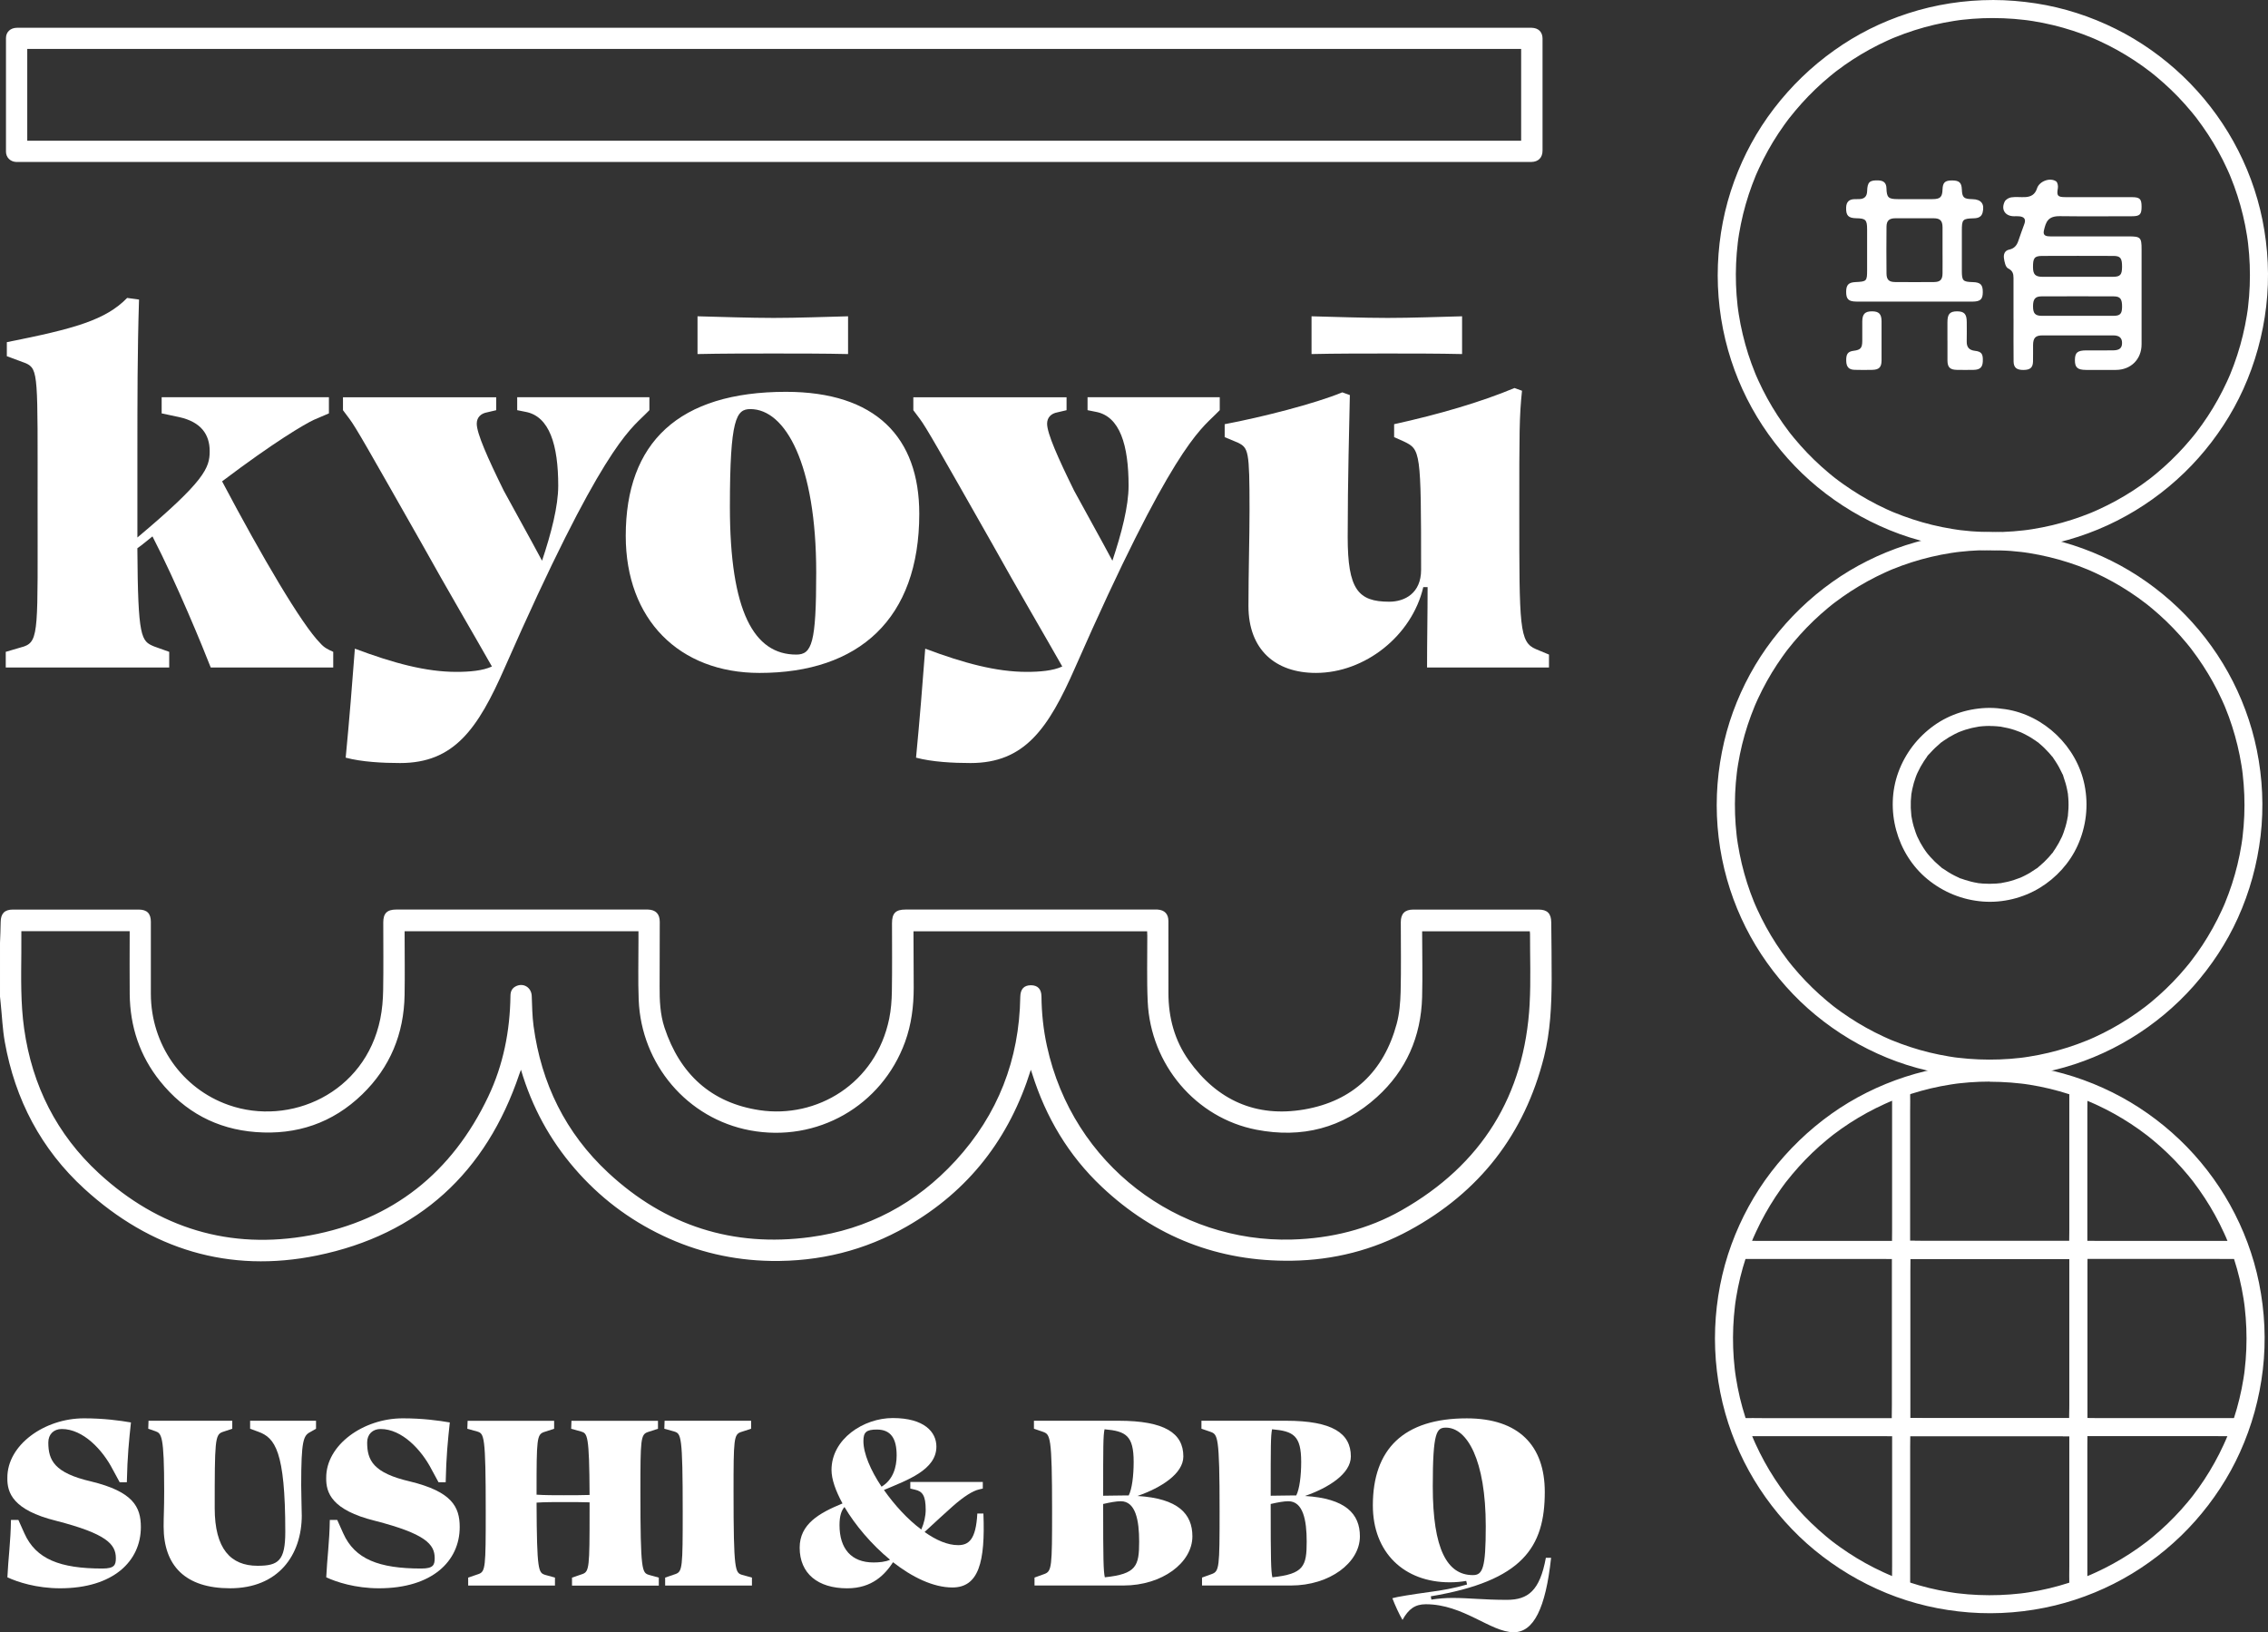 <?xml version="1.0" encoding="UTF-8"?><svg id="b" xmlns="http://www.w3.org/2000/svg" viewBox="0 0 819.71 589.95"><rect x="0" y="0" width="819.71" height="589.95" fill="#333333" stroke="none"/><defs><style>.d{fill:#fff;}</style></defs><g id="c"><path class="d" d="M9.3,131.28l-6.83-2.54v-5.07c24.57-4.88,35.69-8,43.49-15.99l4.29.59c-.59,18.53-.59,36.86-.59,55.77v30.23c24.38-20.48,26.13-25.16,26.13-31.2s-3.12-10.53-10.92-12.29l-6.44-1.37v-5.85h60.45v5.85l-5.46,2.34c-3.32,1.56-14.04,7.8-33.15,22.23,14.43,27.3,28.86,51.87,35.49,58.5,1.37,1.56,2.54,2.15,4.68,3.12v5.66h-44.27c-2.73-7.02-12.29-30.42-21.06-47.39-1.76,1.37-3.51,2.93-5.46,4.29.2,32.57,1.37,33.54,6.05,35.49l5.46,1.95v5.66H2.08v-5.66l6.63-1.95c5.46-1.95,4.88-6.63,4.88-51.09,0-47,.39-49.14-4.29-51.29Z"/><path class="d" d="M124.94,273.84c1.37-14.24,2.34-26.52,3.32-39.39,14.04,5.27,25.74,8.39,36.66,8.39,4.68,0,9.56-.39,12.87-1.95-6.63-11.7-16.38-28.28-25.16-44.07-19.7-34.71-23.99-42.32-26.33-45.44l-2.34-3.12v-4.68h55.38v4.68l-3.32.78c-2.15.39-3.71,1.76-3.71,4.1,0,3.51,3.9,12.29,9.75,24.18,3.9,7.22,9.17,16.58,13.85,25.35,3.32-9.95,5.85-19.7,5.85-27.11,0-14.63-3.12-25.16-11.9-26.72l-2.93-.59v-4.68h47.78v4.68l-1.56,1.56c-5.66,5.66-15.99,12.48-50.7,91.46-9.75,22.23-18.33,34.52-37.83,34.52-6.24,0-13.85-.39-19.7-1.95Z"/><path class="d" d="M274.52,243.22c-29.06,0-48.36-19.31-48.36-49.53,0-33.74,19.11-52.07,57.92-52.07,32.37,0,48.17,16.38,48.17,44.07,0,38.03-21.84,57.53-57.72,57.53ZM252.1,127.97v-13.65c8.19.2,18.92.59,27.5.59s18.72-.39,26.91-.59v13.65c-8.39-.2-18.72-.2-26.91-.2s-18.92,0-27.5.2ZM287.78,236.59c5.66,0,7.22-4.1,7.22-29.64,0-39.2-11.12-59.09-23.79-59.09-5.07,0-7.41,3.32-7.41,35.3,0,38.03,8.78,53.43,23.99,53.43Z"/><path class="d" d="M331.08,273.84c1.37-14.24,2.34-26.52,3.32-39.39,14.04,5.27,25.74,8.39,36.66,8.39,4.68,0,9.56-.39,12.87-1.95-6.63-11.7-16.38-28.28-25.16-44.07-19.7-34.71-23.99-42.32-26.33-45.44l-2.34-3.12v-4.68h55.38v4.68l-3.32.78c-2.15.39-3.71,1.76-3.71,4.1,0,3.51,3.9,12.29,9.75,24.18,3.9,7.22,9.17,16.58,13.85,25.35,3.32-9.95,5.85-19.7,5.85-27.11,0-14.63-3.12-25.16-11.9-26.72l-2.93-.59v-4.68h47.78v4.68l-1.56,1.56c-5.66,5.66-15.99,12.48-50.7,91.46-9.75,22.23-18.33,34.52-37.83,34.52-6.24,0-13.85-.39-19.7-1.95Z"/><path class="d" d="M447.31,159.95l-4.68-1.95v-4.68c13.46-2.54,32.57-7.41,42.51-11.51l2.73.98c-.2,10.53-.78,30.62-.78,51.29,0,18.92,3.71,23.4,15.02,23.4,5.66,0,11.51-3.12,11.51-11.51,0-43.1-.2-43.49-6.24-46.41l-3.51-1.56v-4.68c15.99-3.51,31.4-8,43.49-13.07l2.73.98c-.98,9.36-.98,15.02-.98,43.49,0,42.12,0,47.39,6.05,49.92l4.68,1.95v4.68h-44.07c0-9.75.2-19.31.2-29.06h-1.56c-4.1,17.55-21.06,31.01-38.81,31.01-14.63,0-24.38-8.39-24.38-24.18,0-11.7.39-24.96.39-34.71,0-21.65-.39-22.43-4.29-24.38ZM474.02,127.97v-13.65c8.19.2,18.92.59,27.5.59s18.72-.39,26.91-.59v13.65c-8.39-.2-18.72-.2-26.91-.2s-18.92,0-27.5.2Z"/><path class="d" d="M560.66,333.31c.05,6.95.18,13.9.15,20.86-.05,9.35-.48,18.7-2.76,27.81-7.04,27.99-23.33,48.92-48.64,62.69-13.19,7.18-27.47,10.78-42.52,11-26.49.37-49.45-8.56-68.7-26.73-12-11.32-20.19-25.1-25.13-40.83-.13-.4-.27-.8-.49-1.45-7.73,24.81-22.47,43.79-44.85,56.64-15.17,8.7-31.6,12.73-49.07,12.45-13.68-.23-26.75-3.26-39.12-9.15-12.33-5.87-22.96-13.96-31.88-24.31-8.94-10.37-15.35-22.11-19.36-35.64-.28.76-.44,1.13-.57,1.52-12.01,35.66-36.39,58.08-73.13,65.61-31.81,6.51-60.16-2.22-84.11-24.11-15.62-14.29-25.04-32.26-28.75-53.11-.82-4.61-1-9.33-1.49-13.99-.08-.78-.15-1.57-.24-2.36v-19.41c.09-2.51.21-5.02.24-7.54.04-3.06,1.39-4.51,4.43-4.51,15.16-.01,30.32-.01,45.46,0,3.02.01,4.39,1.44,4.39,4.42,0,8.68-.01,17.37,0,26.05.04,18.22,11.2,34.25,28.13,40.18,22.07,7.75,49.27-4.15,54.79-31.13.69-3.39.98-6.92,1.04-10.41.14-8.16.04-16.3.04-24.46,0-3.29,1.37-4.66,4.7-4.66,4.47-.01,8.95-.01,13.42-.01h76.17c.45,0,.89,0,1.34.01,2.83.08,4.3,1.57,4.3,4.43,0,7.8-.01,15.6-.05,23.39-.03,5.02.18,10.03,1.76,14.84,5.54,16.75,16.83,27.23,34.39,29.86,20.55,3.07,42.01-9.48,46.84-33.12.64-3.19.9-6.5.95-9.75.14-8.25.05-16.48.05-24.73,0-3.58,1.32-4.92,4.87-4.92,30.05-.01,60.1-.01,90.13-.01.31,0,.62,0,.94.01,2.57.15,3.96,1.59,3.96,4.18.01,8.68-.01,17.37.01,26.07.01,8.81,2.22,17.05,7.35,24.27,10.24,14.41,24.33,20.73,41.75,17.73,17.51-3.02,28.74-13.72,33.39-30.93,1-3.71,1.32-7.68,1.43-11.55.21-8.41.06-16.84.06-25.26,0-2.99,1.46-4.5,4.48-4.5,15.11-.01,30.23-.01,45.34,0,3.13,0,4.53,1.44,4.55,4.56ZM552.85,362.79c.46-8.4.12-16.84.14-25.26,0-.3-.05-.6-.08-.92h-38.91v.8c.01,7.66.19,15.31-.01,22.97-.39,14.29-5.73,26.52-16.32,36.12-12.42,11.28-27.16,14.98-43.52,11.83-21.98-4.23-38.31-23.59-39.34-46.31-.36-7.91-.12-15.85-.15-23.79,0-.55-.05-1.1-.06-1.63h-84.44c0,.63-.01,1.16,0,1.68.03,6.24.08,12.49.08,18.73-.01,6.69-.82,13.24-3.12,19.57-8.41,23.15-31.81,36.5-56.04,31.97-22.66-4.24-39.31-23.83-40.24-47.15-.28-7.13-.06-14.27-.08-21.4v-3.42h-84.52v1.01c0,7.35.12,14.7-.01,22.04-.24,14.02-5.22,26.13-15.31,35.91-10.7,10.37-23.69,14.75-38.45,13.63-14.17-1.07-25.73-7.32-34.61-18.38-7.36-9.17-10.86-19.78-10.98-31.49-.08-7.05-.01-14.09-.01-21.15v-1.59H7.72c0,2.63.01,5.19-.01,7.76-.08,9.16-.27,18.33,1.01,27.45,2.9,20.57,11.77,38.23,27,52.27,21.63,19.92,47.42,27.77,76.32,22.46,29.87-5.49,51.37-22.69,64.43-50.17,5.45-11.47,7.85-23.73,8.02-36.42.01-1.5.5-2.67,1.86-3.39,2.75-1.45,5.7.33,5.83,3.44.14,3.62.18,7.27.66,10.87,2.8,20.79,11.56,38.68,26.95,53,20.62,19.19,45.12,27.05,73.05,23.3,20.77-2.77,38.33-12.17,52.5-27.59,15.35-16.71,23.06-36.55,23.41-59.24.04-2.77,1.31-4.19,3.83-4.2,2.47,0,3.8,1.36,3.83,4.05.06,6.05.69,12.02,1.98,17.92,9.39,43.11,47.42,71.09,88.54,69.94,14.07-.4,27.44-3.64,39.63-10.57,28.92-16.44,44.47-41.4,46.3-74.66Z"/><path class="d" d="M557.51,14.02c.01,13.46.01,26.94,0,40.4,0,2.58-1.53,4.11-4.14,4.12-6.24.01-12.49,0-18.74,0H7.46c-.58,0-1.16.03-1.72-.01-2.04-.12-3.58-1.67-3.58-3.71-.01-13.69-.01-27.39,0-41.07,0-2.2,1.64-3.7,4-3.71,4.74-.01,9.48,0,14.22,0h531.82c.45,0,.89-.01,1.34,0,2.49.05,3.98,1.5,3.98,3.98ZM549.78,50.86V17.68H9.85v33.18h539.92Z"/><path class="d" d="M727.73,115.21c0-4.92-.01-9.84,0-14.76,0-1.56-.32-2.62-1.99-3.47-.91-.46-1.3-2.39-1.47-3.71-.17-1.3.24-2.71,1.89-3.05,1.79-.37,2.76-1.49,3.31-3.15.69-2.09,1.47-4.14,2.21-6.21.61-1.71-.17-2.5-1.81-2.67-.65-.07-1.32-.03-1.98-.03-3.19-.03-4.77-2.44-3.33-5.32.37-.73,1.49-1.39,2.34-1.51,1.65-.24,3.37-.01,5.06-.09,2.07-.1,3.57-.94,4.26-3.13.81-2.6,4.69-4.06,6.9-2.57.54.36.78,1.66.65,2.44-.48,2.74-.16,3.26,2.67,3.27,8,.02,16.01,0,24.01.01,2.94,0,3.56.61,3.57,3.42,0,2.85-.61,3.48-3.52,3.48-8.66.01-17.33.08-25.99-.03-4.32-.05-5.05,2.01-5.8,5.21-.45,1.94.99,2.1,2.45,2.1,9.4-.01,18.8,0,28.2,0,4.27,0,4.66.39,4.66,4.63,0,11.45,0,22.91,0,34.36,0,5.41-3.84,9.25-9.28,9.27-3.6.02-7.2.01-10.79,0-3.09-.01-4.05-.87-4.03-3.59.02-2.68.94-3.46,4.13-3.47,3.23,0,6.46.03,9.69-.01,2.3-.03,3.23-.84,3.22-2.68,0-1.83-.99-2.72-3.21-2.73-8.52-.02-17.04-.02-25.55,0-2.53,0-3.38.92-3.4,3.5-.02,1.98.03,3.97-.02,5.95-.06,2.19-1.01,3.01-3.4,3.04-2.49.03-3.59-.82-3.62-3.07-.06-5.14-.02-10.28-.02-15.42ZM751,100.04c4.26,0,8.52.02,12.78,0,2.55-.02,3.17-.76,3.18-3.6.02-3.09-.58-3.93-3.08-3.94-8.59-.03-17.18-.04-25.77,0-2.84.01-3.37.77-3.33,4.14.03,2.57.85,3.4,3.44,3.41,4.26.02,8.52,0,12.78,0ZM750.91,114.15c4.33,0,8.65.02,12.98,0,2.39-.01,3.05-.74,3.08-3.22.03-2.85-.64-3.8-2.98-3.81-8.72-.04-17.45-.04-26.17,0-2.26,0-3.04,1.02-3.03,3.6,0,2.56.76,3.41,3.15,3.43,4.32.03,8.65,0,12.98,0Z"/><path class="d" d="M691.92,109.01c-6.98,0-13.95.02-20.93-.01-2.93-.01-3.77-.89-3.74-3.63.03-2.41.89-3.29,3.31-3.41,4.16-.2,4.26-.31,4.26-4.51,0-4.85,0-9.69,0-14.54,0-3.45-.51-3.97-3.89-4.03-2.92-.05-3.78-.98-3.69-3.88.06-1.98,1.03-2.97,2.99-3.02.59-.02,1.18,0,1.76-.02,1.86-.06,2.78-.96,2.84-2.88.1-3.32.91-4,4.12-3.87,1.86.08,2.81.91,2.86,2.84.1,3.37.71,3.91,4.09,3.92,4.19,0,8.37.02,12.56,0,2.8-.01,3.53-.74,3.62-3.48.08-2.48.87-3.26,3.33-3.27,2.68-.02,3.54.75,3.65,3.23.12,2.94.69,3.47,3.76,3.53,3.24.06,4.53,1.7,3.75,4.83-.41,1.63-1.66,2.05-3.2,2.09-4.06.12-4.31.41-4.31,4.5,0,4.85,0,9.69,0,14.54,0,3.52.41,3.93,3.89,4.02,2.87.08,3.71.92,3.68,3.7-.03,2.53-.88,3.34-3.78,3.35-6.98.03-13.95,0-20.93,0ZM702.08,90.47c0-2.79.03-5.58,0-8.37-.03-2.33-.88-3.2-3.19-3.21-4.62-.03-9.25-.03-13.87,0-2.21.01-3.16.85-3.19,3.01-.06,5.65-.05,11.3,0,16.96.02,2.23.88,3.06,3.1,3.08,4.7.04,9.4.04,14.09,0,2.22-.02,3.03-.87,3.06-3.09.04-2.79,0-5.58,0-8.37Z"/><path class="d" d="M703.85,123.08c0-2.2,0-4.41,0-6.61,0-2.95.86-3.92,3.44-3.94,2.62-.01,3.53.97,3.54,3.84,0,2.35.05,4.7-.01,7.05-.05,2.06.88,3.13,2.92,3.37,2.46.29,3.03,1.1,2.89,3.91-.1,2.04-1.03,2.93-3.25,2.98-2.06.04-4.11.04-6.17,0-2.42-.04-3.32-.94-3.35-3.33-.03-2.42,0-4.85,0-7.27Z"/><path class="d" d="M680.04,123.1c0,2.42.03,4.84,0,7.26-.04,2.4-.94,3.28-3.37,3.32-2.13.04-4.26.06-6.38-.01-2.08-.06-2.96-1.05-3.02-3.22-.07-2.52.58-3.4,2.71-3.67,2.48-.31,3.08-1,3.09-3.58.01-2.35-.02-4.7,0-7.04.03-2.68.99-3.64,3.55-3.63,2.45.01,3.38.94,3.42,3.52.03,2.35,0,4.7,0,7.04Z"/><path class="d" d="M720.28,6.53c2.56,0,5.12.1,7.67.3,1.24.1,2.48.22,3.71.37.31.04.61.08.92.11.07,0,.51.06.09.01-.45-.06.11.02.22.03.61.09,1.22.18,1.83.27,4.89.78,9.72,1.94,14.42,3.47,2.28.74,4.53,1.57,6.75,2.48.25.1.88.37.28.11.27.12.55.23.82.35.59.26,1.17.52,1.75.78,1.08.5,2.15,1.01,3.21,1.55,4.26,2.15,8.36,4.63,12.25,7.39,1,.71,1.97,1.44,2.95,2.18-.45-.34-.09-.07.14.11s.46.36.69.55c.49.39.98.79,1.47,1.2,1.81,1.51,3.56,3.08,5.26,4.71s3.39,3.39,4.98,5.17c.78.88,1.55,1.77,2.3,2.67.38.45.75.91,1.12,1.37.18.23.37.46.55.69.08.1.15.2.23.3.3.37-.47-.62.03.04,2.88,3.8,5.51,7.79,7.81,11.96,1.17,2.12,2.26,4.28,3.26,6.48.23.5.46,1.01.68,1.52.12.27.24.55.35.82-.28-.65.06.16.16.4.45,1.11.89,2.22,1.3,3.35,1.68,4.59,3,9.3,3.96,14.09.25,1.25.47,2.5.67,3.75.09.56.17,1.13.25,1.7.02.11.09.67.03.22-.05-.42,0,.02.01.09.04.35.09.7.13,1.05.29,2.52.49,5.06.58,7.6.19,5.06-.01,10.14-.61,15.17-.04.31-.08.61-.11.92-.05.38.03-.18.03-.21-.02.17-.05.35-.07.52-.09.61-.18,1.22-.28,1.83-.2,1.21-.41,2.42-.66,3.62-.49,2.43-1.07,4.83-1.74,7.21s-1.43,4.69-2.27,6.99c-.41,1.12-.85,2.24-1.3,3.34-.07.16-.13.31-.2.47.01-.03.23-.53.08-.19-.12.27-.24.55-.35.82-.24.55-.48,1.09-.73,1.63-2.02,4.38-4.36,8.62-7.02,12.65-1.3,1.97-2.67,3.89-4.1,5.76.47-.61-.08.1-.19.24-.18.23-.37.46-.55.69-.39.49-.79.98-1.2,1.46-.75.9-1.52,1.79-2.31,2.67-3.17,3.53-6.61,6.83-10.26,9.86-.45.38-.91.75-1.37,1.11-.23.18-.46.37-.69.55-.1.08-.2.16-.3.23.2-.16.35-.27.06-.05-.97.74-1.95,1.46-2.95,2.17-1.96,1.39-3.98,2.7-6.04,3.93s-4.11,2.36-6.23,3.42c-1.06.53-2.14,1.05-3.22,1.54-.54.25-1.09.49-1.63.73-.12.05-.94.4-.55.24.35-.15-.55.22-.67.28-4.5,1.83-9.15,3.32-13.88,4.45-2.42.58-4.87,1.06-7.32,1.45-.57.09-1.13.17-1.7.25-.15.02-.64.08.08-.01-.13.02-.26.03-.39.05-.35.04-.7.09-1.05.13-1.24.14-2.47.26-3.71.36-5.06.39-10.16.38-15.22-.03-1.28-.1-2.56-.23-3.84-.39-.31-.04-.61-.08-.92-.12.59.07.11.02-.18-.03-.65-.09-1.31-.19-1.96-.3-2.45-.4-4.89-.89-7.31-1.48-4.73-1.15-9.34-2.69-13.84-4.52-.12-.05-.24-.1-.35-.15.65.27.21.09.07.03-.23-.1-.47-.2-.7-.3-.58-.26-1.17-.52-1.75-.78-1.12-.52-2.23-1.05-3.32-1.61-2.11-1.08-4.18-2.23-6.21-3.46s-4.06-2.57-6.02-3.96c-.45-.32-.89-.64-1.33-.96-.24-.18-.47-.35-.71-.53-.11-.08-.87-.66-.57-.43.32.25-.02-.01-.07-.05-.13-.1-.26-.21-.4-.31-.23-.18-.46-.37-.69-.55-.49-.4-.98-.8-1.46-1.2-3.64-3.05-7.06-6.36-10.21-9.91-.78-.88-1.55-1.77-2.3-2.68-.37-.45-.75-.91-1.11-1.37-.16-.2-.31-.4-.47-.59-.06-.08-.4-.51-.13-.17s-.08-.11-.13-.17c-1.45-1.91-2.84-3.87-4.15-5.89-2.61-4.01-4.92-8.22-6.9-12.57-.25-.54-.49-1.09-.73-1.63-.07-.17-.42-1-.12-.28-.13-.32-.26-.63-.39-.95-.45-1.11-.88-2.23-1.29-3.35-.82-2.26-1.56-4.56-2.2-6.88s-1.24-4.79-1.72-7.22c-.24-1.2-.45-2.41-.64-3.62-.1-.61-.18-1.22-.27-1.83-.05-.38.03.18.03.21-.02-.18-.05-.35-.07-.53-.04-.35-.09-.7-.13-1.05-.57-5.04-.75-10.12-.53-15.18.11-2.54.32-5.07.62-7.59.03-.26.07-.53.1-.79-.1.8.02-.13.04-.31.09-.65.19-1.3.3-1.96.2-1.21.42-2.41.67-3.61.98-4.82,2.34-9.57,4.06-14.19.42-1.12.86-2.23,1.31-3.34.03-.06.19-.46.03-.08-.17.41.04-.1.09-.2.1-.23.2-.47.31-.7.26-.58.52-1.17.79-1.75,1.02-2.19,2.11-4.35,3.29-6.46,1.15-2.07,2.38-4.09,3.68-6.06.67-1.02,1.36-2.03,2.08-3.02.32-.45.64-.89.97-1.33.18-.24.35-.47.53-.71.16-.21.69-.89.26-.34,2.93-3.74,6.1-7.28,9.53-10.57,1.73-1.66,3.52-3.25,5.37-4.77.45-.37.91-.74,1.37-1.11.2-.16.4-.31.59-.47.12-.09.49-.37-.06.05.13-.1.27-.2.4-.31.94-.71,1.89-1.41,2.85-2.09,3.94-2.77,8.09-5.25,12.4-7.4,1.06-.53,2.14-1.04,3.22-1.53.54-.25,1.09-.49,1.64-.72.26-.11.69-.29.16-.07.32-.13.63-.26.95-.39,2.26-.92,4.56-1.75,6.89-2.49,4.68-1.49,9.47-2.62,14.32-3.38.61-.09,1.22-.18,1.83-.27-.67.09.03,0,.31-.04.31-.04.61-.07.92-.11,1.19-.14,2.39-.25,3.58-.34,2.47-.19,4.94-.28,7.41-.28,1.71,0,3.34-1.5,3.26-3.26-.08-1.77-1.43-3.27-3.26-3.26-10.35.01-20.75,1.6-30.61,4.8s-18.59,7.6-26.74,13.4c-8.3,5.9-15.6,12.97-21.79,21.05s-10.88,16.79-14.33,26.17c-3.55,9.67-5.51,19.93-5.91,30.22-.4,10.4.84,20.92,3.68,30.93,2.73,9.64,6.95,18.91,12.46,27.28s12.15,15.84,19.82,22.16c7.88,6.49,16.61,11.7,26.05,15.58,9.5,3.9,19.59,6.2,29.82,6.99,10.42.81,21.01-.07,31.17-2.53,9.76-2.37,19.21-6.28,27.8-11.49,8.5-5.15,16.27-11.6,22.87-19.03,6.6-7.44,12.13-15.84,16.23-24.9,4.3-9.53,7.06-19.56,8.27-29.94,1.22-10.42.7-21.03-1.38-31.31-2-9.89-5.59-19.48-10.5-28.3-4.84-8.69-11.03-16.68-18.22-23.55-7.18-6.85-15.39-12.67-24.28-17.09-9.09-4.52-18.85-7.69-28.89-9.23C730.66.44,725.48,0,720.28,0c-1.71,0-3.34,1.5-3.26,3.26s1.43,3.26,3.26,3.26Z"/><path class="d" d="M629.93,455.03h50.12c2.31,0,4.65.1,6.96,0,.03,0,.07,0,.1,0-1.09-1.09-2.18-2.18-3.26-3.26v56.18c0,2.58-.11,5.18,0,7.76,0,.04,0,.08,0,.11,1.09-1.09,2.18-2.18,3.26-3.26h-50.12c-2.32,0-4.64-.07-6.96,0-.03,0-.07,0-.1,0-1.71,0-3.34,1.5-3.26,3.26.08,1.77,1.43,3.26,3.26,3.26h50.12c2.32,0,4.64.07,6.96,0,.03,0,.07,0,.1,0,1.76,0,3.26-1.49,3.26-3.26v-56.18c0-2.58.07-5.17,0-7.76,0-.04,0-.08,0-.11,0-1.76-1.49-3.26-3.26-3.26h-50.12c-2.32,0-4.64-.07-6.96,0-.03,0-.07,0-.1,0-1.71,0-3.34,1.5-3.26,3.26.08,1.77,1.43,3.26,3.26,3.26h0Z"/><path class="d" d="M690.38,573v-50.12c0-2.31.1-4.65,0-6.96,0-.03,0-.07,0-.1-1.09,1.09-2.18,2.18-3.26,3.26h56.18c2.58,0,5.17.07,7.76,0,.04,0,.08,0,.11,0,1.71,0,3.34-1.5,3.26-3.26s-1.43-3.26-3.26-3.26h-56.18c-2.58,0-5.17-.07-7.76,0-.04,0-.08,0-.11,0-1.76,0-3.26,1.49-3.26,3.26v50.12c0,2.32-.07,4.64,0,6.96,0,.03,0,.07,0,.1,0,1.71,1.5,3.34,3.26,3.26,1.77-.08,3.26-1.43,3.26-3.26h0Z"/><path class="d" d="M747.9,451.77v56.18c0,2.58-.11,5.18,0,7.76,0,.04,0,.08,0,.11,1.09-1.09,2.18-2.18,3.26-3.26h-56.18c-2.58,0-5.18-.11-7.76,0-.04,0-.08,0-.11,0,1.09,1.09,2.18,2.18,3.26,3.26v-56.18c0-2.58.11-5.18,0-7.76,0-.04,0-.08,0-.11-1.09,1.09-2.18,2.18-3.26,3.26h56.18c2.58,0,5.17.07,7.76,0,.04,0,.08,0,.11,0,1.71,0,3.34-1.5,3.26-3.26s-1.43-3.26-3.26-3.26h-56.18c-2.58,0-5.17-.07-7.76,0-.04,0-.08,0-.11,0-1.76,0-3.26,1.49-3.26,3.26v56.18c0,2.58-.07,5.17,0,7.76,0,.04,0,.08,0,.11,0,1.76,1.49,3.26,3.26,3.26h56.18c2.58,0,5.17.07,7.76,0,.04,0,.08,0,.11,0,1.76,0,3.26-1.49,3.26-3.26v-56.18c0-2.58.07-5.17,0-7.76,0-.04,0-.08,0-.11,0-1.71-1.5-3.34-3.26-3.26-1.77.08-3.26,1.43-3.26,3.26Z"/><path class="d" d="M747.9,394.58v50.12c0,2.31-.1,4.65,0,6.96,0,.03,0,.07,0,.1,1.09-1.09,2.18-2.18,3.26-3.26h-56.18c-2.58,0-5.18-.11-7.76,0-.04,0-.08,0-.11,0,1.09,1.09,2.18,2.18,3.26,3.26v-50.12c0-2.32.07-4.64,0-6.96,0-.03,0-.07,0-.1,0-1.71-1.5-3.34-3.26-3.26-1.77.08-3.26,1.43-3.26,3.26v50.12c0,2.32-.07,4.64,0,6.96,0,.03,0,.07,0,.1,0,1.76,1.49,3.26,3.26,3.26h56.18c2.58,0,5.17.07,7.76,0,.04,0,.08,0,.11,0,1.76,0,3.26-1.49,3.26-3.26v-50.12c0-2.32.07-4.64,0-6.96,0-.03,0-.07,0-.1,0-1.71-1.5-3.34-3.26-3.26-1.77.08-3.26,1.43-3.26,3.26h0Z"/><path class="d" d="M754.42,573v-50.12c0-2.32.07-4.64,0-6.96,0-.03,0-.07,0-.1,0-1.71-1.5-3.34-3.26-3.26-1.77.08-3.26,1.43-3.26,3.26v50.12c0,2.32-.07,4.64,0,6.96,0,.03,0,.07,0,.1,0,1.71,1.5,3.34,3.26,3.26,1.77-.08,3.26-1.43,3.26-3.26h0Z"/><path class="d" d="M808.35,512.55h-50.12c-2.31,0-4.65-.1-6.96,0-.03,0-.07,0-.1,0,1.09,1.09,2.18,2.18,3.26,3.26v-56.18c0-2.58.11-5.18,0-7.76,0-.04,0-.08,0-.11-1.09,1.09-2.18,2.18-3.26,3.26h50.12c2.32,0,4.64.07,6.96,0,.03,0,.07,0,.1,0,1.71,0,3.34-1.5,3.26-3.26-.08-1.77-1.43-3.26-3.26-3.26h-50.12c-2.32,0-4.64-.07-6.96,0-.03,0-.07,0-.1,0-1.76,0-3.26,1.49-3.26,3.26v56.18c0,2.58-.07,5.17,0,7.76,0,.04,0,.08,0,.11,0,1.76,1.49,3.26,3.26,3.26h50.12c2.32,0,4.64.07,6.96,0,.03,0,.07,0,.1,0,1.71,0,3.34-1.5,3.26-3.26-.08-1.77-1.43-3.26-3.26-3.26h0Z"/><path class="d" d="M719.14,390.98c2.56,0,5.12.1,7.67.3,1.24.1,2.47.22,3.71.36.31.04.61.08.92.11.07,0,.51.06.09.01-.45-.06.11.02.22.03.61.09,1.22.18,1.83.27,4.88.78,9.7,1.94,14.41,3.47,2.28.74,4.53,1.57,6.75,2.48.25.1.88.37.28.11.27.12.55.23.82.35.58.25,1.17.52,1.75.78,1.08.5,2.15,1.01,3.21,1.55,4.26,2.15,8.35,4.62,12.24,7.38.99.71,1.97,1.43,2.94,2.17-.45-.34-.09-.07.14.11s.46.36.69.55c.49.39.98.79,1.46,1.19,1.81,1.5,3.56,3.07,5.25,4.7,1.72,1.66,3.38,3.38,4.98,5.17.78.88,1.55,1.77,2.3,2.67.38.45.75.91,1.11,1.37.18.23.37.46.55.69.08.1.15.2.23.3.3.37-.47-.62.03.04,2.88,3.8,5.5,7.78,7.8,11.95,1.17,2.12,2.25,4.28,3.26,6.47.23.5.45,1.01.68,1.51.12.27.24.55.35.82-.28-.65.06.16.16.4.45,1.11.88,2.22,1.29,3.35,1.68,4.58,3,9.29,3.95,14.07.25,1.24.47,2.49.67,3.75.09.56.17,1.13.25,1.7.02.11.09.67.03.22-.05-.42,0,.02.01.09.04.35.09.7.13,1.05.29,2.52.49,5.05.58,7.59.19,5.06-.01,10.13-.61,15.16-.04.31-.08.61-.11.92-.05.38.03-.18.03-.21-.02.17-.05.35-.07.52-.09.61-.18,1.22-.28,1.82-.19,1.21-.41,2.41-.65,3.61-.49,2.42-1.07,4.83-1.74,7.2-.67,2.36-1.43,4.69-2.27,6.98-.41,1.12-.85,2.24-1.3,3.34-.06.16-.13.31-.2.47.01-.03.23-.53.08-.19-.12.27-.23.55-.35.82-.24.55-.48,1.09-.73,1.63-2.01,4.38-4.36,8.61-7.01,12.64-1.3,1.97-2.67,3.88-4.1,5.76.47-.61-.08.09-.19.24-.18.23-.36.46-.55.69-.39.49-.79.98-1.2,1.46-.75.9-1.52,1.79-2.31,2.67-3.17,3.53-6.6,6.82-10.25,9.85-.45.37-.91.75-1.37,1.11-.23.18-.46.37-.69.55-.1.08-.2.15-.3.23.2-.16.35-.27.06-.05-.97.74-1.95,1.46-2.95,2.17-1.96,1.38-3.98,2.7-6.04,3.93-2.03,1.22-4.11,2.36-6.22,3.42-1.06.53-2.13,1.05-3.21,1.54-.54.25-1.09.49-1.63.73-.12.05-.94.4-.55.24s-.02,0-.08.03c-.2.08-.39.16-.59.24-4.5,1.83-9.14,3.32-13.86,4.45-2.42.58-4.86,1.06-7.32,1.44-.56.09-1.13.17-1.7.25-.15.02-.64.08.08-.01-.13.02-.26.03-.39.05-.35.04-.7.09-1.05.13-1.23.14-2.47.26-3.71.35-5.06.39-10.14.37-15.2-.03-1.28-.1-2.56-.23-3.84-.39-.31-.04-.61-.08-.92-.12.59.07.11.02-.18-.03-.65-.09-1.3-.19-1.95-.3-2.45-.4-4.89-.89-7.3-1.48-4.72-1.15-9.33-2.68-13.83-4.52-.12-.05-.24-.1-.35-.15.65.27.21.09.07.03-.23-.1-.47-.2-.7-.3-.58-.26-1.17-.52-1.75-.78-1.12-.52-2.22-1.05-3.32-1.61-2.11-1.07-4.18-2.23-6.2-3.45-2.05-1.24-4.06-2.57-6.01-3.96-.45-.32-.89-.64-1.33-.96-.24-.17-.47-.35-.71-.53-.11-.08-.87-.66-.57-.43.32.25-.02-.01-.07-.05-.13-.1-.26-.21-.4-.31-.23-.18-.46-.37-.69-.55-.49-.39-.98-.79-1.46-1.2-3.64-3.04-7.05-6.35-10.2-9.9-.78-.88-1.55-1.77-2.29-2.68-.37-.45-.74-.91-1.11-1.37-.16-.2-.31-.4-.47-.59-.06-.08-.4-.51-.13-.17s-.08-.11-.13-.17c-1.45-1.91-2.84-3.87-4.14-5.88-2.61-4.01-4.91-8.21-6.89-12.56-.25-.54-.49-1.09-.72-1.63-.07-.17-.42-1-.12-.28-.13-.32-.26-.63-.39-.95-.45-1.11-.88-2.23-1.29-3.35-.82-2.26-1.55-4.56-2.2-6.87s-1.24-4.79-1.71-7.22c-.24-1.2-.45-2.41-.64-3.62-.1-.61-.18-1.22-.27-1.83-.05-.38.03.18.03.21-.02-.18-.05-.35-.07-.53-.04-.35-.09-.7-.13-1.05-.57-5.03-.75-10.11-.53-15.17.11-2.53.32-5.06.62-7.58.03-.26.07-.53.1-.79-.1.8.02-.13.04-.31.09-.65.19-1.3.3-1.95.2-1.21.42-2.41.66-3.61.98-4.82,2.34-9.56,4.05-14.17.42-1.12.86-2.23,1.31-3.34.03-.06.19-.46.03-.08-.17.41.04-.1.09-.2.1-.23.2-.47.31-.7.26-.58.52-1.17.79-1.74,1.01-2.19,2.11-4.34,3.29-6.45,1.15-2.06,2.38-4.08,3.68-6.06.67-1.02,1.36-2.03,2.07-3.02.32-.44.64-.89.97-1.33.18-.24.35-.47.53-.71.16-.21.68-.89.26-.34,2.93-3.74,6.09-7.27,9.52-10.56,1.73-1.65,3.52-3.24,5.37-4.76.45-.37.91-.74,1.37-1.11.2-.16.4-.31.59-.47.12-.09.49-.37-.06.05.13-.1.27-.2.4-.31.94-.71,1.89-1.41,2.85-2.09,3.94-2.77,8.08-5.24,12.39-7.39,1.06-.53,2.14-1.04,3.22-1.53.54-.25,1.09-.49,1.63-.72.26-.11.69-.29.16-.07.32-.13.63-.26.95-.39,2.26-.92,4.56-1.75,6.88-2.49,4.67-1.49,9.46-2.62,14.31-3.37.61-.09,1.22-.18,1.83-.27-.67.09.03,0,.31-.04.31-.04.61-.07.92-.11,1.19-.14,2.38-.25,3.58-.34,2.46-.19,4.93-.28,7.4-.28,1.71,0,3.34-1.5,3.26-3.26-.08-1.77-1.43-3.27-3.26-3.26-10.34.01-20.73,1.6-30.57,4.8-9.5,3.09-18.57,7.59-26.71,13.39s-15.58,12.96-21.77,21.03c-6.08,7.93-10.87,16.77-14.31,26.14-3.55,9.66-5.5,19.91-5.9,30.19s.84,20.9,3.67,30.9c2.73,9.63,6.94,18.89,12.44,27.25,5.46,8.3,12.13,15.82,19.8,22.14,7.87,6.48,16.59,11.69,26.03,15.56,9.49,3.89,19.57,6.19,29.79,6.98,10.41.81,20.99-.07,31.13-2.53,9.75-2.37,19.19-6.27,27.77-11.47,8.49-5.15,16.25-11.58,22.84-19.01,6.59-7.43,12.12-15.82,16.21-24.88,4.3-9.52,7.06-19.54,8.27-29.91,1.21-10.41.7-21.01-1.38-31.28-2-9.88-5.59-19.46-10.49-28.26-4.83-8.68-11.02-16.67-18.2-23.52-7.17-6.84-15.38-12.65-24.25-17.07-9.08-4.52-18.83-7.68-28.85-9.22-5.14-.79-10.32-1.22-15.51-1.23-1.71,0-3.34,1.5-3.26,3.26.08,1.77,1.43,3.26,3.26,3.26Z"/><path class="d" d="M719.13,198.83c2.54,0,5.08.1,7.61.3,1.23.1,2.45.22,3.68.36.3.04.61.07.91.11.07,0,.51.06.09.01-.45-.06.11.01.22.03.6.08,1.21.18,1.81.27,4.85.78,9.63,1.93,14.3,3.44,2.26.73,4.5,1.55,6.69,2.46.26.11.87.37.27.11.27.12.54.23.81.35.58.25,1.16.51,1.73.78,1.07.49,2.13,1,3.19,1.54,4.22,2.14,8.29,4.59,12.15,7.33.99.7,1.96,1.42,2.92,2.16-.45-.34-.1-.07.13.1s.46.36.69.54c.49.39.97.79,1.45,1.19,1.79,1.49,3.53,3.05,5.21,4.67,1.71,1.65,3.36,3.36,4.94,5.13.78.87,1.54,1.75,2.28,2.65.37.45.74.9,1.11,1.36.18.23.36.46.54.69.08.1.15.2.23.3.3.37-.47-.62.02.03,2.86,3.77,5.46,7.72,7.74,11.86,1.16,2.1,2.24,4.24,3.23,6.42.23.5.45,1,.67,1.5.12.27.23.54.35.81-.28-.65.06.14.16.39.45,1.1.88,2.21,1.29,3.32,1.66,4.55,2.97,9.22,3.92,13.97.25,1.23.47,2.47.67,3.72.09.56.17,1.12.25,1.68.02.11.09.67.03.22-.05-.43,0,.02.01.09.04.35.09.7.13,1.04.29,2.5.48,5.02.58,7.53.19,5.02-.01,10.05-.61,15.04-.04.3-.08.61-.11.91-.05.38.03-.19.03-.22-.02.17-.05.35-.07.52-.09.6-.18,1.21-.27,1.81-.19,1.2-.41,2.4-.65,3.59-.48,2.4-1.06,4.79-1.73,7.15s-1.41,4.65-2.26,6.93c-.41,1.11-.84,2.22-1.29,3.32-.06.16-.13.31-.19.47,0-.02.23-.54.08-.2-.12.27-.23.54-.35.81-.24.54-.48,1.08-.73,1.62-2,4.35-4.33,8.54-6.95,12.54-1.29,1.95-2.65,3.85-4.07,5.71.47-.62-.07.09-.18.23-.18.23-.36.46-.54.69-.39.49-.79.97-1.19,1.45-.75.9-1.51,1.78-2.29,2.65-3.15,3.5-6.55,6.77-10.17,9.77-.45.37-.9.74-1.36,1.1-.23.18-.46.36-.69.54-.1.08-.2.15-.3.23.2-.15.36-.28.07-.05-.96.73-1.94,1.45-2.93,2.15-1.95,1.37-3.95,2.68-5.99,3.9-2.02,1.21-4.08,2.34-6.18,3.4-1.05.53-2.12,1.04-3.19,1.53-.54.25-1.08.49-1.62.72-.12.05-.94.4-.54.23s-.01,0-.08.03c-.2.08-.39.16-.59.24-4.46,1.82-9.07,3.29-13.76,4.41-2.4.57-4.82,1.05-7.26,1.43-.56.09-1.12.17-1.68.25-.16.02-.64.08.09-.01-.13.02-.26.03-.39.05-.35.04-.7.09-1.04.13-1.22.14-2.45.26-3.68.35-5.02.38-10.07.37-15.08-.03-1.27-.1-2.54-.23-3.81-.38-.3-.04-.61-.08-.91-.11.59.07.13.02-.17-.02-.65-.09-1.29-.19-1.94-.3-2.43-.4-4.85-.89-7.25-1.47-4.69-1.14-9.26-2.66-13.72-4.48-.12-.05-.23-.1-.35-.15.66.27.22.09.08.03-.23-.1-.47-.2-.7-.3-.58-.25-1.16-.51-1.73-.78-1.11-.51-2.21-1.04-3.3-1.6-2.09-1.07-4.15-2.21-6.16-3.43-2.04-1.24-4.03-2.55-5.97-3.93-.44-.32-.88-.63-1.32-.96-.23-.17-.47-.35-.7-.52-.13-.1-.27-.2-.4-.3-.06-.05-.5-.39-.17-.13s-.01,0-.07-.05c-.13-.1-.26-.21-.39-.31-.23-.18-.46-.36-.68-.55-.49-.39-.97-.79-1.45-1.19-3.61-3.02-7-6.31-10.12-9.82-.78-.87-1.53-1.76-2.28-2.66-.37-.45-.74-.9-1.1-1.36-.16-.2-.31-.39-.46-.59-.07-.08-.4-.51-.13-.16s-.08-.1-.13-.17c-1.44-1.9-2.81-3.84-4.11-5.84-2.59-3.98-4.87-8.15-6.84-12.46-.24-.54-.48-1.08-.72-1.62-.07-.17-.42-1-.12-.27-.13-.31-.26-.63-.39-.94-.45-1.1-.87-2.21-1.28-3.32-.81-2.25-1.54-4.52-2.18-6.82s-1.23-4.75-1.7-7.16c-.23-1.19-.45-2.39-.64-3.59-.09-.6-.18-1.21-.27-1.81-.05-.38.03.19.03.22-.02-.17-.04-.35-.07-.52-.04-.35-.09-.7-.12-1.04-.57-4.99-.74-10.03-.53-15.05.11-2.51.31-5.02.62-7.52.03-.26.07-.52.1-.78-.1.81.02-.11.04-.3.09-.65.19-1.29.3-1.94.2-1.2.42-2.39.66-3.58.97-4.78,2.32-9.49,4.02-14.06.41-1.11.85-2.21,1.3-3.31.03-.06.19-.46.03-.08-.17.41.04-.1.08-.19.1-.23.2-.47.3-.7.25-.58.51-1.16.78-1.73,1.01-2.18,2.1-4.31,3.26-6.4,1.14-2.05,2.36-4.05,3.65-6.01.67-1.01,1.35-2.01,2.06-3,.32-.44.64-.88.96-1.32.17-.23.35-.47.52-.7.16-.21.68-.88.25-.33,2.91-3.71,6.05-7.22,9.45-10.48,1.72-1.64,3.49-3.22,5.32-4.73.45-.37.9-.74,1.36-1.1.2-.16.39-.31.59-.46.12-.09.49-.37-.07.05.13-.1.26-.2.4-.3.93-.71,1.87-1.4,2.83-2.07,3.91-2.75,8.02-5.2,12.29-7.34,1.06-.53,2.12-1.03,3.19-1.52.54-.24,1.08-.48,1.62-.72.27-.12.68-.28.15-.07.31-.13.63-.26.94-.39,2.24-.91,4.52-1.73,6.83-2.47,4.64-1.48,9.39-2.6,14.2-3.35.6-.09,1.21-.18,1.81-.26-.67.09.02,0,.3-.04.3-.04.61-.07.91-.11,1.18-.13,2.37-.25,3.55-.34,2.44-.19,4.89-.28,7.34-.28,1.71,0,3.34-1.5,3.26-3.26s-1.43-3.27-3.26-3.26c-10.27.01-20.58,1.59-30.35,4.76-9.43,3.06-18.43,7.54-26.51,13.29-8.23,5.86-15.47,12.87-21.61,20.88-6.03,7.87-10.79,16.65-14.2,25.95s-5.46,19.76-5.86,29.97c-.4,10.31.83,20.74,3.65,30.67,2.71,9.56,6.89,18.75,12.35,27.05,5.42,8.24,12.04,15.7,19.66,21.98,7.82,6.44,16.47,11.61,25.84,15.45,9.42,3.86,19.42,6.14,29.57,6.93s20.83-.07,30.9-2.51c9.68-2.35,19.04-6.23,27.56-11.39,8.43-5.11,16.13-11.5,22.67-18.87,6.54-7.38,12.03-15.7,16.09-24.69,4.27-9.45,7-19.4,8.21-29.69,1.21-10.33.7-20.85-1.37-31.05-1.99-9.8-5.54-19.32-10.41-28.06-4.79-8.61-10.93-16.54-18.07-23.35-7.12-6.79-15.26-12.56-24.07-16.94-9.01-4.48-18.69-7.63-28.64-9.15-5.1-.78-10.24-1.21-15.4-1.22-1.71,0-3.34,1.5-3.26,3.26s1.43,3.26,3.26,3.26Z"/><path class="d" d="M719.13,262.4c.84,0,1.67.03,2.51.1.37.03.75.06,1.12.11l.22.03c.36.05.3.04-.2-.03.15-.05.51.08.66.1,1.59.26,3.17.64,4.7,1.15.69.23,1.36.48,2.04.75.71.28-.68-.31.02,0,.16.07.33.15.49.22.42.19.84.4,1.26.61,1.34.68,2.62,1.46,3.85,2.33.17.12.35.25.52.38.24.18.71.31.02,0,.29.13.59.47.83.67.6.5,1.18,1.02,1.74,1.57s1.1,1.11,1.62,1.69c.24.27.47.53.7.81.09.11.18.22.27.33.09.11.18.22.27.33.22.27.18.22-.12-.15.2.09.5.68.63.86.21.29.41.59.6.88.47.72.91,1.45,1.32,2.2.34.63.67,1.27.97,1.92.09.2.18.39.27.59.25.55-.04-.16-.08-.18.24.2.36.91.47,1.21.55,1.51.99,3.06,1.3,4.64.07.36.14.73.2,1.09.02.15.15.52.1.66l-.06-.42c.02.15.04.3.05.45.09.82.16,1.65.18,2.48.06,1.67-.03,3.33-.21,4.99-.04.4.13.11.03-.2.05.14-.08.51-.1.66-.06.37-.13.73-.2,1.09-.17.83-.36,1.65-.6,2.46-.21.73-.45,1.46-.71,2.18-.12.34-.26.68-.39,1.01-.28.71.31-.68,0,.02-.09.2-.17.39-.27.59-.66,1.43-1.43,2.81-2.29,4.13-.2.3-.4.59-.6.88-.14.2-.41.77-.63.86l.25-.32c-.09.11-.18.22-.26.33-.13.17-.27.33-.41.5-.27.33-.55.65-.84.97-1.02,1.13-2.13,2.19-3.31,3.17-.14.11-.27.23-.41.34l-.17.13c-.27.22-.22.18.15-.12-.09.22-.67.49-.86.63-.64.45-1.3.88-1.97,1.29s-1.37.79-2.07,1.14c-.32.16-.64.32-.97.47-.16.08-.33.15-.49.22-.77.35.5-.19-.12.05-1.5.58-3.01,1.09-4.57,1.46-.72.17-1.44.31-2.17.43-.15.02-.52.15-.66.1.32.1.6-.07.2-.03-.49.05-.97.11-1.46.14-1.63.12-3.27.12-4.9,0-.41-.03-.82-.07-1.23-.12-.45-.05-.37.16.09.02-.14.05-.51-.08-.66-.1-.8-.13-1.6-.29-2.39-.49-.75-.18-1.48-.39-2.21-.63-.38-.12-.76-.25-1.13-.39-.32-.12-.98-.23-1.21-.47.25.26.52.23.18.08-.2-.09-.39-.18-.59-.27-.33-.15-.65-.31-.97-.47-.74-.37-1.46-.77-2.16-1.2-.64-.39-1.27-.8-1.88-1.23-.17-.12-.78-.42-.86-.63l.32.25c-.11-.09-.22-.18-.33-.26-.17-.13-.33-.27-.5-.41-1.2-1-2.33-2.09-3.37-3.26-.24-.27-.47-.53-.7-.81-.14-.16-.27-.33-.41-.5-.05-.06-.42-.63-.14-.17s-.09-.12-.13-.18c-.13-.17-.25-.35-.38-.52-.25-.35-.49-.7-.72-1.06-.84-1.29-1.58-2.65-2.22-4.05-.07-.16-.15-.33-.22-.49-.31-.69.27.69,0-.02-.13-.34-.27-.67-.39-1.01-.27-.75-.52-1.51-.74-2.28s-.41-1.56-.57-2.36c-.07-.36-.14-.73-.2-1.09-.02-.14-.15-.53-.1-.66l.06.42c-.02-.15-.04-.3-.05-.45-.19-1.66-.25-3.33-.18-5,.03-.75.09-1.51.18-2.25l.03-.22c.05-.36.04-.3-.03.2-.04-.13.06-.41.08-.55.08-.47.16-.95.26-1.42.31-1.5.73-2.98,1.26-4.42.14-.37.3-.74.43-1.11.16-.45-.33.75-.03.08.09-.2.18-.39.27-.59.33-.72.69-1.42,1.07-2.11s.75-1.3,1.16-1.93c.21-.33.43-.65.66-.97.08-.12.17-.23.25-.35.08-.12.17-.23.25-.34.21-.28.17-.23-.12.15.27-.59.94-1.16,1.37-1.64.57-.64,1.16-1.25,1.78-1.84.51-.49,1.04-.96,1.59-1.42.24-.2.54-.54.83-.67-.68.3-.22.17.02,0,.17-.13.35-.25.52-.38,1.28-.91,2.64-1.72,4.04-2.43.32-.16.64-.32.97-.47.2-.09.39-.18.59-.27.67-.3-.53.19-.08.03.79-.28,1.55-.6,2.35-.85,1.54-.49,3.12-.86,4.71-1.11.15-.02.3-.04.44-.07-.91.19-.19.03.02,0,.37-.04.75-.08,1.12-.11.83-.07,1.67-.09,2.51-.1,1.71,0,3.34-1.5,3.26-3.26s-1.43-3.27-3.26-3.26c-7.15.03-14.32,2.2-20.14,6.38-5.91,4.24-10.37,10.05-12.87,16.89-4.94,13.52-.6,29.48,10.51,38.63,5.71,4.7,12.6,7.51,19.99,8.09,7.17.56,14.55-1.24,20.68-4.98,5.87-3.58,10.75-8.93,13.6-15.21,3.12-6.88,4.02-14.47,2.53-21.9-2.78-13.9-14.56-25.28-28.6-27.42-1.9-.29-3.79-.48-5.71-.48-1.71,0-3.34,1.51-3.26,3.26s1.43,3.26,3.26,3.26Z"/><path class="d" d="M47.33,514.11c-.69,6.45-1.29,12.11-1.49,21.64h-2.58l-2.48-4.57c-3.67-7.15-10.72-14.69-18.46-14.69-2.88,0-4.86,1.89-4.86,4.86,0,6.45,2.18,11.02,15.48,14.1,15.09,3.67,17.97,9.13,17.97,16.48,0,12.31-9.93,22.13-29.18,22.13-8.54,0-15.48-2.28-19.06-3.97.3-6.65,1.19-12.9,1.29-20.74h2.68l2.18,4.86c4.17,9.33,12.9,12.71,28.19,12.71,4.37,0,4.86-1.29,4.86-3.77,0-5.06-3.47-8.83-21.64-13.5-15.58-3.87-17.67-10.12-17.57-15.48-.1-11.91,13.4-21.54,27.69-21.54,7.15,0,12.9.79,16.97,1.49Z"/><path class="d" d="M109.07,547.66c0,14.49-8.54,26.4-25.91,26.4-16.08,0-24.02-8.04-24.02-22.33,0-4.17.2-6.15.2-12.8,0-20.15-.99-20.84-3.18-21.64l-2.58-.89.1-2.88h30.27v2.88l-3.57,1.19c-2.68.99-2.78,3.28-2.78,27.5,0,14.69,5.76,20.84,15.48,20.84,7.54,0,10.03-1.79,10.03-12.31,0-29.28-3.77-33.95-9.73-36.13l-2.98-1.09v-2.88h23.82v2.88l-2.08,1.19c-2.48,1.29-3.28,2.98-3.28,19.26,0,2.68.2,9.23.2,10.82Z"/><path class="d" d="M162.57,514.11c-.69,6.45-1.29,12.11-1.49,21.64h-2.58l-2.48-4.57c-3.67-7.15-10.72-14.69-18.46-14.69-2.88,0-4.86,1.89-4.86,4.86,0,6.45,2.18,11.02,15.48,14.1,15.09,3.67,17.97,9.13,17.97,16.48,0,12.31-9.93,22.13-29.18,22.13-8.54,0-15.48-2.28-19.06-3.97.3-6.65,1.19-12.9,1.29-20.74h2.68l2.18,4.86c4.17,9.33,12.9,12.71,28.19,12.71,4.37,0,4.86-1.29,4.86-3.77,0-5.06-3.47-8.83-21.64-13.5-15.58-3.87-17.67-10.12-17.57-15.48-.1-11.91,13.4-21.54,27.69-21.54,7.15,0,12.9.79,16.97,1.49Z"/><path class="d" d="M213.09,543c-3.08-.1-5.86-.1-9.33-.1-3.67,0-6.65,0-9.83.2.1,24.82.69,25.31,3.08,26.11l3.57.99v2.88h-31.37v-2.88l3.77-1.29c2.48-.89,2.58-2.58,2.58-22.43,0-27.89-.6-28.29-3.08-29.08l-3.57-.99.1-2.88h31.27v2.88l-3.67,1.19c-2.58.89-2.68,2.58-2.68,21.54v1.09c3.18.2,6.15.2,9.83.2,3.47,0,6.25,0,9.33-.1-.1-21.84-.79-22.23-3.08-22.93l-3.57-.99.1-2.88h31.27v2.88l-3.67,1.19c-2.58.89-2.68,2.58-2.68,21.54,0,28.79.6,29.28,3.08,30.08l3.57.99v2.88h-31.37v-2.88l3.77-1.29c2.48-.89,2.58-2.58,2.58-22.43v-3.47Z"/><path class="d" d="M243.67,517.39l-3.57-.99.1-2.88h31.27v2.88l-3.67,1.19c-2.58.89-2.68,2.58-2.68,21.54,0,28.79.6,29.28,3.08,30.08l3.57.99v2.88h-31.37v-2.88l3.77-1.29c2.48-.89,2.58-2.58,2.58-22.43,0-27.89-.6-28.29-3.08-29.08Z"/><path class="d" d="M355.43,547.07c.69,17.47-1.69,26.7-11.22,26.7-6.95,0-14.59-3.77-21.44-9.13-2.88,4.37-7.44,9.43-16.58,9.43-10.62,0-17.17-5.36-17.17-14.69,0-8.54,7.05-12.51,15.48-15.98-2.48-4.57-3.97-8.73-3.97-12.11,0-11.22,11.61-18.76,22.13-18.76,11.42,0,15.78,5.06,15.78,10.32,0,8.44-10.52,12.11-18.96,15.68,3.77,5.36,8.54,10.62,13.5,14.29.99-2.28,1.59-4.76,1.59-7.15,0-5.16-1.19-6.65-3.87-7.25l-1.69-.4v-2.38h26.2v2.38l-1.29.3c-2.28.5-5.46,2.48-9.53,6.06-2.78,2.48-6.15,5.56-10.22,9.33,4.17,2.98,8.34,4.76,12.11,4.76s6.45-1.89,6.95-11.42h2.18ZM321.69,563.74c-6.65-5.46-12.61-12.51-16.48-19.06-1.09,1.29-1.79,3.18-1.79,6.55,0,8.54,4.27,13.5,12.31,13.5,1.89,0,4.37-.2,5.96-.99ZM318.61,537.34c4.17-2.48,5.46-7.05,5.46-11.32,0-5.96-1.99-9.33-7.15-9.33-3.87,0-4.86.99-4.86,4.17,0,4.47,2.58,10.52,6.55,16.48Z"/><path class="d" d="M373.9,573.07v-2.88l3.57-1.29c2.68-.99,2.78-2.58,2.78-22.63,0-27.69-.7-27.79-3.38-28.79l-3.18-1.09v-2.88h30.57c16.68,0,23.43,4.47,23.43,12.9,0,6.25-8.04,11.32-16.58,14.29,14.69.89,19.85,6.45,19.85,14.59,0,9.53-10.92,17.77-24.91,17.77h-32.16ZM399.21,516.59c-.5,2.38-.5,5.86-.5,24.02,2.48,0,4.86-.1,7.44-.1h1.79c1.19-2.28,1.79-7.15,1.79-12.11,0-9.53-2.78-11.12-10.52-11.81ZM398.71,543.59v.79c0,19.45.1,23.43.6,25.71,11.41-1.19,12.41-4.07,12.41-12.9,0-7.74-1.29-14.59-6.65-14.59-1.59,0-3.77.4-6.35.99Z"/><path class="d" d="M434.44,573.07v-2.88l3.57-1.29c2.68-.99,2.78-2.58,2.78-22.63,0-27.69-.69-27.79-3.38-28.79l-3.18-1.09v-2.88h30.57c16.68,0,23.43,4.47,23.43,12.9,0,6.25-8.04,11.32-16.58,14.29,14.69.89,19.85,6.45,19.85,14.59,0,9.53-10.92,17.77-24.91,17.77h-32.16ZM459.76,516.59c-.5,2.38-.5,5.86-.5,24.02,2.48,0,4.86-.1,7.44-.1h1.79c1.19-2.28,1.79-7.15,1.79-12.11,0-9.53-2.78-11.12-10.52-11.81ZM459.26,543.59v.79c0,19.45.1,23.43.6,25.71,11.41-1.19,12.41-4.07,12.41-12.9,0-7.74-1.29-14.59-6.65-14.59-1.59,0-3.77.4-6.35.99Z"/><path class="d" d="M547.1,589.95c-8.34,0-18.16-10.12-31.76-10.12-3.87,0-6.25,1.69-8.44,5.66-1.19-1.99-2.68-5.26-3.67-7.84,1.59-.5,7.25-1.39,13.7-2.28,3.97-.5,8.93-1.39,13.3-2.68l-.3-1.29c-1.79.3-3.57.5-5.96.5-16.48,0-27.79-10.72-27.79-27.79,0-20.35,11.12-31.47,33.95-31.47,18.86,0,28.19,9.93,28.19,26.6,0,19.95-7.94,32.16-41.19,37.72l.2,1.19c2.58-.4,5.26-.6,7.54-.6,6.25,0,11.22.69,19.75.69,7.64,0,11.91-3.28,14.09-15.19h1.89c-1.98,18.36-6.35,26.9-13.5,26.9ZM532.32,569.3c3.57,0,4.67-2.48,4.67-17.67,0-23.92-6.75-35.63-14.39-35.63-3.37,0-4.76,1.49-4.76,21.24,0,22.83,5.26,32.06,14.49,32.06Z"/></g></svg>